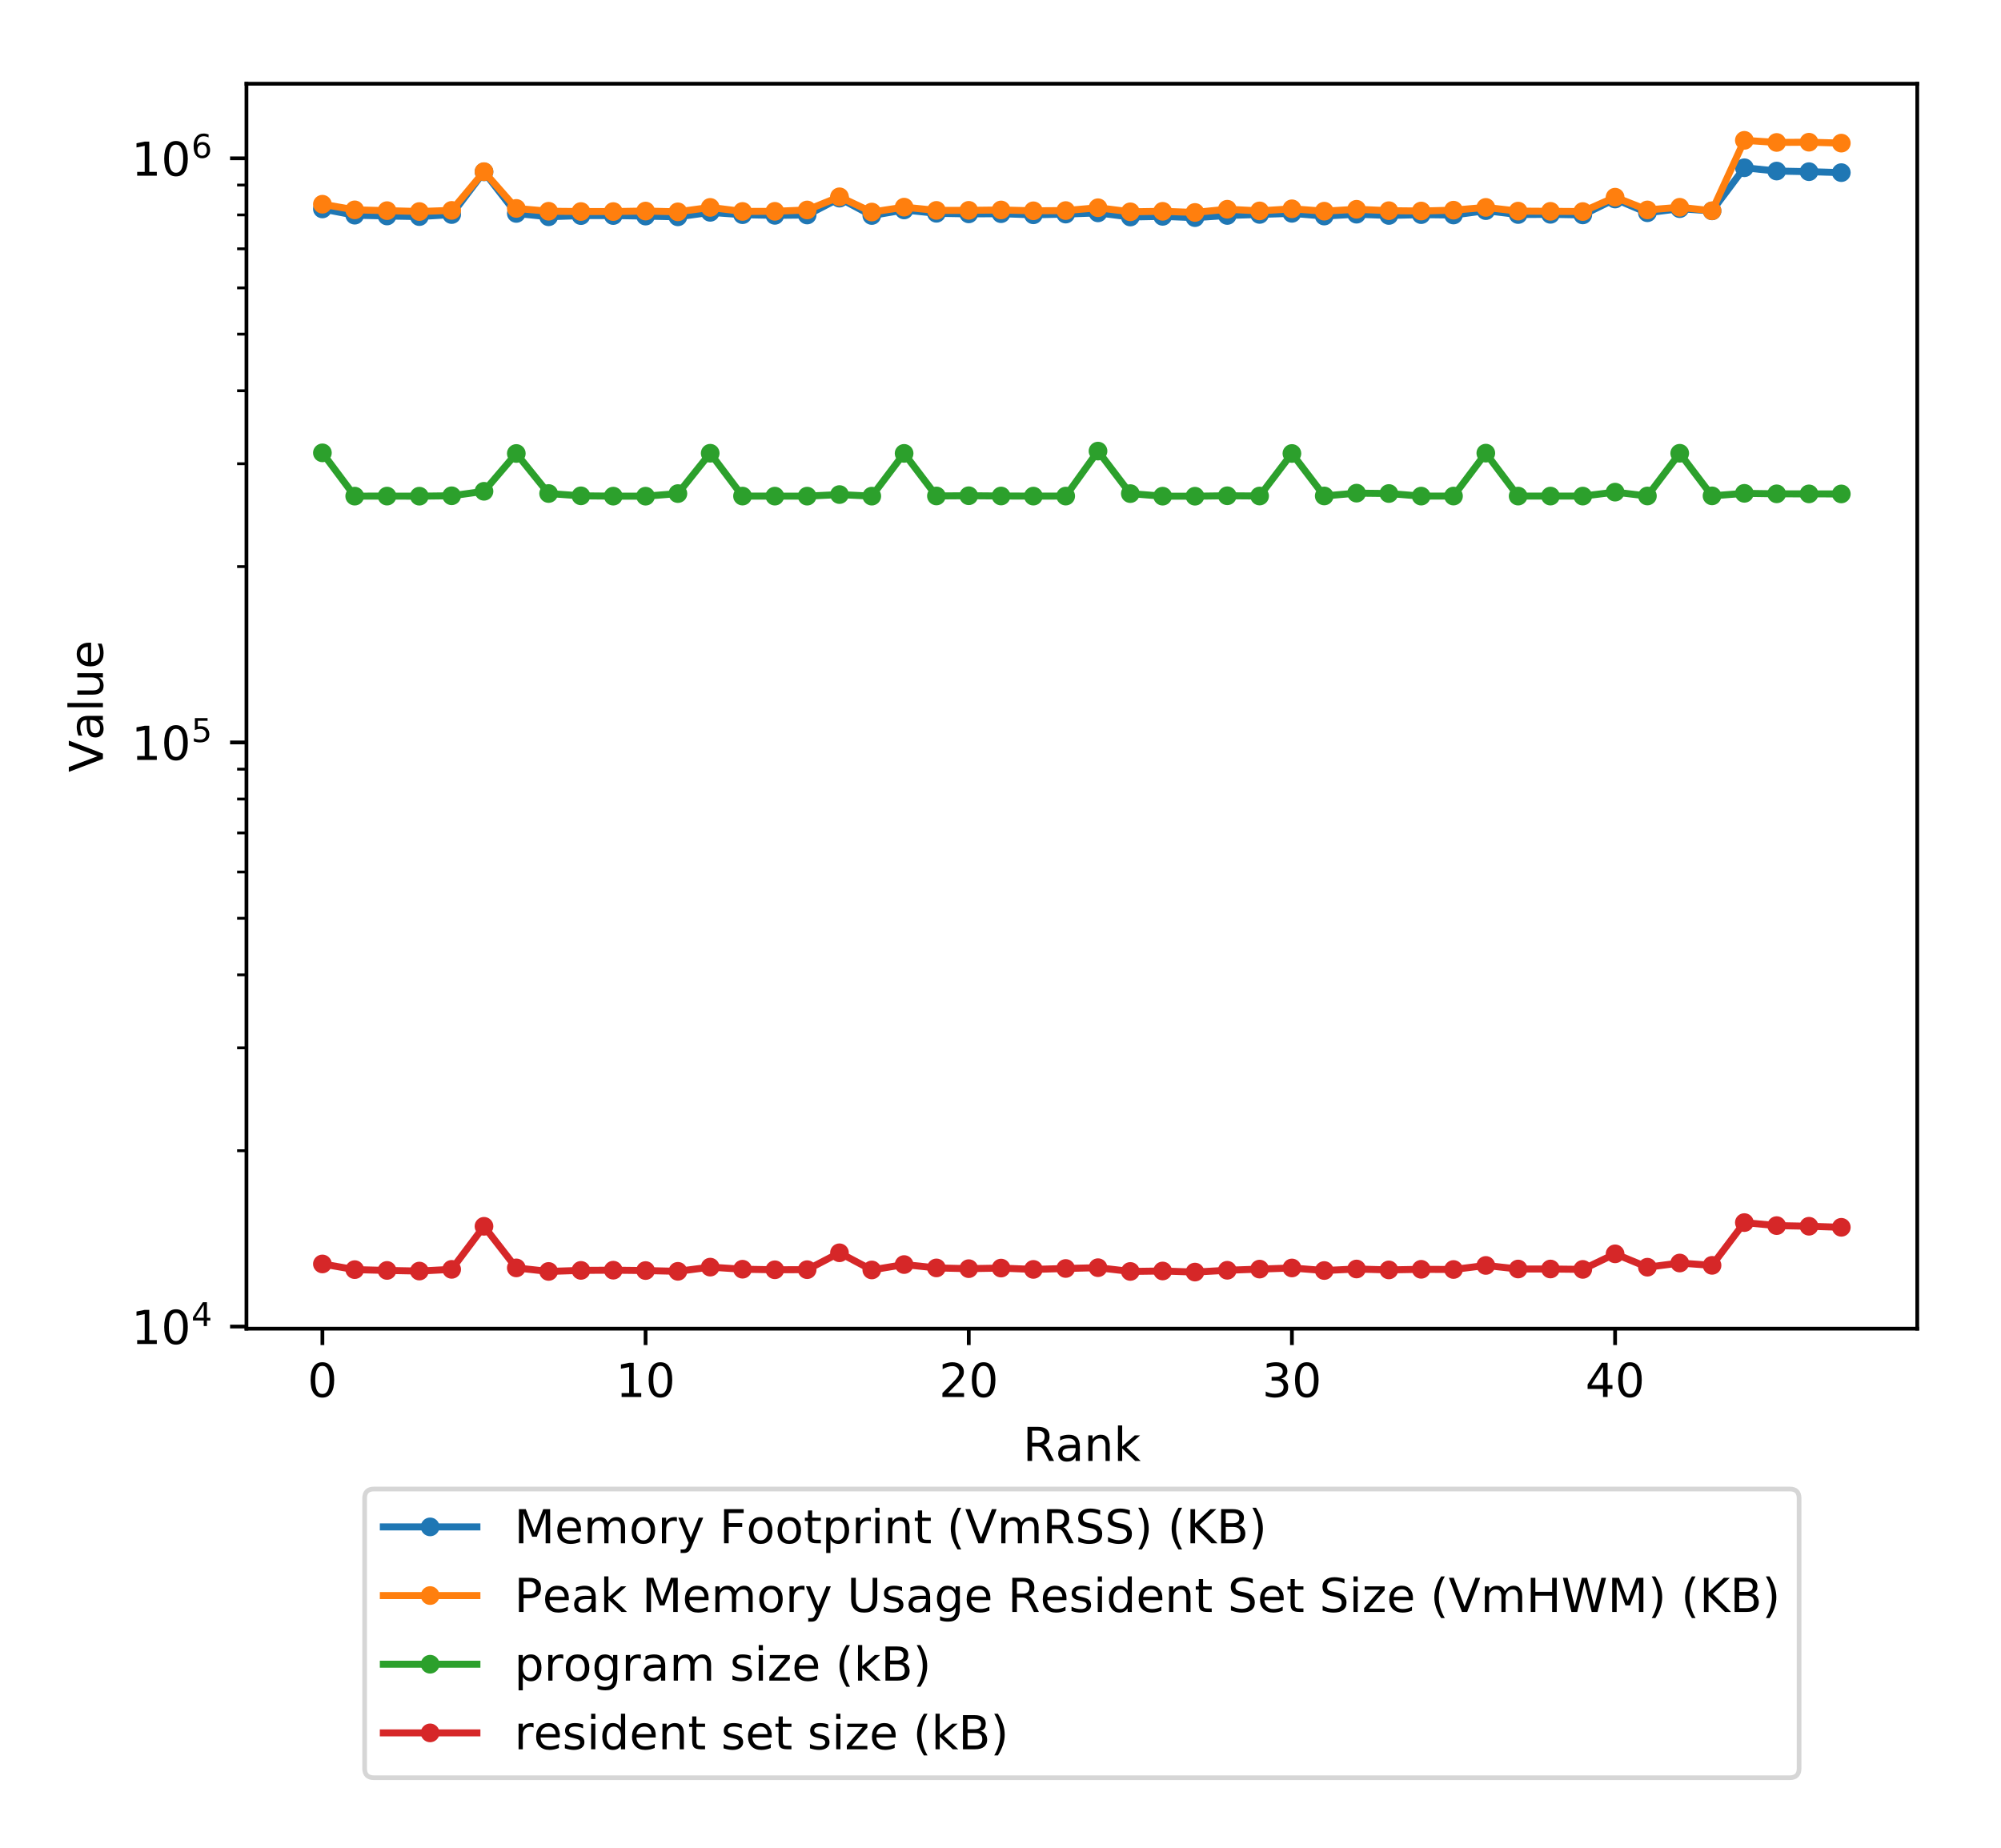 <?xml version="1.0" encoding="utf-8" standalone="no"?>
<!DOCTYPE svg PUBLIC "-//W3C//DTD SVG 1.1//EN"
  "http://www.w3.org/Graphics/SVG/1.1/DTD/svg11.dtd">
<!-- Created with matplotlib (http://matplotlib.org/) -->
<svg height="394.953pt" version="1.1" viewBox="0 0 427.698 394.953" width="427.698pt" xmlns="http://www.w3.org/2000/svg" xmlns:xlink="http://www.w3.org/1999/xlink">
 <defs>
  <style type="text/css">
*{stroke-linecap:butt;stroke-linejoin:round;}
  </style>
 </defs>
 <g id="figure_1">
  <g id="patch_1">
   <path d="M 0 394.953 
L 427.698 394.953 
L 427.698 0 
L 0 0 
z
" style="fill:#ffffff;"/>
  </g>
  <g id="axes_1">
   <g id="patch_2">
    <path d="M 52.678 284.012 
L 409.798 284.012 
L 409.798 17.9 
L 52.678 17.9 
z
" style="fill:#ffffff;"/>
   </g>
   <g id="matplotlib.axis_1">
    <g id="xtick_1">
     <g id="line2d_1">
      <defs>
       <path d="M 0 0 
L 0 3.5 
" id="mdf663dd147" style="stroke:#000000;stroke-width:0.8;"/>
      </defs>
      <g>
       <use style="stroke:#000000;stroke-width:0.8;" x="68.911" xlink:href="#mdf663dd147" y="284.012"/>
      </g>
     </g>
     <g id="text_1">
      <!-- 0 -->
      <defs>
       <path d="M 31.781 66.406 
Q 24.172 66.406 20.328 58.906 
Q 16.5 51.422 16.5 36.375 
Q 16.5 21.391 20.328 13.891 
Q 24.172 6.391 31.781 6.391 
Q 39.453 6.391 43.281 13.891 
Q 47.125 21.391 47.125 36.375 
Q 47.125 51.422 43.281 58.906 
Q 39.453 66.406 31.781 66.406 
z
M 31.781 74.219 
Q 44.047 74.219 50.516 64.516 
Q 56.984 54.828 56.984 36.375 
Q 56.984 17.969 50.516 8.266 
Q 44.047 -1.422 31.781 -1.422 
Q 19.531 -1.422 13.062 8.266 
Q 6.594 17.969 6.594 36.375 
Q 6.594 54.828 13.062 64.516 
Q 19.531 74.219 31.781 74.219 
z
" id="DejaVuSans-30"/>
      </defs>
      <g transform="translate(65.73 298.61)scale(0.1 -0.1)">
       <use xlink:href="#DejaVuSans-30"/>
      </g>
     </g>
    </g>
    <g id="xtick_2">
     <g id="line2d_2">
      <g>
       <use style="stroke:#000000;stroke-width:0.8;" x="137.986" xlink:href="#mdf663dd147" y="284.012"/>
      </g>
     </g>
     <g id="text_2">
      <!-- 10 -->
      <defs>
       <path d="M 12.406 8.297 
L 28.516 8.297 
L 28.516 63.922 
L 10.984 60.406 
L 10.984 69.391 
L 28.422 72.906 
L 38.281 72.906 
L 38.281 8.297 
L 54.391 8.297 
L 54.391 0 
L 12.406 0 
z
" id="DejaVuSans-31"/>
      </defs>
      <g transform="translate(131.624 298.61)scale(0.1 -0.1)">
       <use xlink:href="#DejaVuSans-31"/>
       <use x="63.623" xlink:href="#DejaVuSans-30"/>
      </g>
     </g>
    </g>
    <g id="xtick_3">
     <g id="line2d_3">
      <g>
       <use style="stroke:#000000;stroke-width:0.8;" x="207.062" xlink:href="#mdf663dd147" y="284.012"/>
      </g>
     </g>
     <g id="text_3">
      <!-- 20 -->
      <defs>
       <path d="M 19.188 8.297 
L 53.609 8.297 
L 53.609 0 
L 7.328 0 
L 7.328 8.297 
Q 12.938 14.109 22.625 23.891 
Q 32.328 33.688 34.812 36.531 
Q 39.547 41.844 41.422 45.531 
Q 43.312 49.219 43.312 52.781 
Q 43.312 58.594 39.234 62.25 
Q 35.156 65.922 28.609 65.922 
Q 23.969 65.922 18.812 64.312 
Q 13.672 62.703 7.812 59.422 
L 7.812 69.391 
Q 13.766 71.781 18.938 73 
Q 24.125 74.219 28.422 74.219 
Q 39.75 74.219 46.484 68.547 
Q 53.219 62.891 53.219 53.422 
Q 53.219 48.922 51.531 44.891 
Q 49.859 40.875 45.406 35.406 
Q 44.188 33.984 37.641 27.219 
Q 31.109 20.453 19.188 8.297 
z
" id="DejaVuSans-32"/>
      </defs>
      <g transform="translate(200.699 298.61)scale(0.1 -0.1)">
       <use xlink:href="#DejaVuSans-32"/>
       <use x="63.623" xlink:href="#DejaVuSans-30"/>
      </g>
     </g>
    </g>
    <g id="xtick_4">
     <g id="line2d_4">
      <g>
       <use style="stroke:#000000;stroke-width:0.8;" x="276.137" xlink:href="#mdf663dd147" y="284.012"/>
      </g>
     </g>
     <g id="text_4">
      <!-- 30 -->
      <defs>
       <path d="M 40.578 39.312 
Q 47.656 37.797 51.625 33 
Q 55.609 28.219 55.609 21.188 
Q 55.609 10.406 48.188 4.484 
Q 40.766 -1.422 27.094 -1.422 
Q 22.516 -1.422 17.656 -0.516 
Q 12.797 0.391 7.625 2.203 
L 7.625 11.719 
Q 11.719 9.328 16.594 8.109 
Q 21.484 6.891 26.812 6.891 
Q 36.078 6.891 40.938 10.547 
Q 45.797 14.203 45.797 21.188 
Q 45.797 27.641 41.281 31.266 
Q 36.766 34.906 28.719 34.906 
L 20.219 34.906 
L 20.219 43.016 
L 29.109 43.016 
Q 36.375 43.016 40.234 45.922 
Q 44.094 48.828 44.094 54.297 
Q 44.094 59.906 40.109 62.906 
Q 36.141 65.922 28.719 65.922 
Q 24.656 65.922 20.016 65.031 
Q 15.375 64.156 9.812 62.312 
L 9.812 71.094 
Q 15.438 72.656 20.344 73.438 
Q 25.25 74.219 29.594 74.219 
Q 40.828 74.219 47.359 69.109 
Q 53.906 64.016 53.906 55.328 
Q 53.906 49.266 50.438 45.094 
Q 46.969 40.922 40.578 39.312 
z
" id="DejaVuSans-33"/>
      </defs>
      <g transform="translate(269.775 298.61)scale(0.1 -0.1)">
       <use xlink:href="#DejaVuSans-33"/>
       <use x="63.623" xlink:href="#DejaVuSans-30"/>
      </g>
     </g>
    </g>
    <g id="xtick_5">
     <g id="line2d_5">
      <g>
       <use style="stroke:#000000;stroke-width:0.8;" x="345.213" xlink:href="#mdf663dd147" y="284.012"/>
      </g>
     </g>
     <g id="text_5">
      <!-- 40 -->
      <defs>
       <path d="M 37.797 64.312 
L 12.891 25.391 
L 37.797 25.391 
z
M 35.203 72.906 
L 47.609 72.906 
L 47.609 25.391 
L 58.016 25.391 
L 58.016 17.188 
L 47.609 17.188 
L 47.609 0 
L 37.797 0 
L 37.797 17.188 
L 4.891 17.188 
L 4.891 26.703 
z
" id="DejaVuSans-34"/>
      </defs>
      <g transform="translate(338.85 298.61)scale(0.1 -0.1)">
       <use xlink:href="#DejaVuSans-34"/>
       <use x="63.623" xlink:href="#DejaVuSans-30"/>
      </g>
     </g>
    </g>
    <g id="text_6">
     <!-- Rank -->
     <defs>
      <path d="M 44.391 34.188 
Q 47.562 33.109 50.562 29.594 
Q 53.562 26.078 56.594 19.922 
L 66.609 0 
L 56 0 
L 46.688 18.703 
Q 43.062 26.031 39.672 28.422 
Q 36.281 30.812 30.422 30.812 
L 19.672 30.812 
L 19.672 0 
L 9.812 0 
L 9.812 72.906 
L 32.078 72.906 
Q 44.578 72.906 50.734 67.672 
Q 56.891 62.453 56.891 51.906 
Q 56.891 45.016 53.688 40.469 
Q 50.484 35.938 44.391 34.188 
z
M 19.672 64.797 
L 19.672 38.922 
L 32.078 38.922 
Q 39.203 38.922 42.844 42.219 
Q 46.484 45.516 46.484 51.906 
Q 46.484 58.297 42.844 61.547 
Q 39.203 64.797 32.078 64.797 
z
" id="DejaVuSans-52"/>
      <path d="M 34.281 27.484 
Q 23.391 27.484 19.188 25 
Q 14.984 22.516 14.984 16.5 
Q 14.984 11.719 18.141 8.906 
Q 21.297 6.109 26.703 6.109 
Q 34.188 6.109 38.703 11.406 
Q 43.219 16.703 43.219 25.484 
L 43.219 27.484 
z
M 52.203 31.203 
L 52.203 0 
L 43.219 0 
L 43.219 8.297 
Q 40.141 3.328 35.547 0.953 
Q 30.953 -1.422 24.312 -1.422 
Q 15.922 -1.422 10.953 3.297 
Q 6 8.016 6 15.922 
Q 6 25.141 12.172 29.828 
Q 18.359 34.516 30.609 34.516 
L 43.219 34.516 
L 43.219 35.406 
Q 43.219 41.609 39.141 45 
Q 35.062 48.391 27.688 48.391 
Q 23 48.391 18.547 47.266 
Q 14.109 46.141 10.016 43.891 
L 10.016 52.203 
Q 14.938 54.109 19.578 55.047 
Q 24.219 56 28.609 56 
Q 40.484 56 46.344 49.844 
Q 52.203 43.703 52.203 31.203 
z
" id="DejaVuSans-61"/>
      <path d="M 54.891 33.016 
L 54.891 0 
L 45.906 0 
L 45.906 32.719 
Q 45.906 40.484 42.875 44.328 
Q 39.844 48.188 33.797 48.188 
Q 26.516 48.188 22.312 43.547 
Q 18.109 38.922 18.109 30.906 
L 18.109 0 
L 9.078 0 
L 9.078 54.688 
L 18.109 54.688 
L 18.109 46.188 
Q 21.344 51.125 25.703 53.562 
Q 30.078 56 35.797 56 
Q 45.219 56 50.047 50.172 
Q 54.891 44.344 54.891 33.016 
z
" id="DejaVuSans-6e"/>
      <path d="M 9.078 75.984 
L 18.109 75.984 
L 18.109 31.109 
L 44.922 54.688 
L 56.391 54.688 
L 27.391 29.109 
L 57.625 0 
L 45.906 0 
L 18.109 26.703 
L 18.109 0 
L 9.078 0 
z
" id="DejaVuSans-6b"/>
     </defs>
     <g transform="translate(218.637 312.289)scale(0.1 -0.1)">
      <use xlink:href="#DejaVuSans-52"/>
      <use x="69.451" xlink:href="#DejaVuSans-61"/>
      <use x="130.73" xlink:href="#DejaVuSans-6e"/>
      <use x="194.109" xlink:href="#DejaVuSans-6b"/>
     </g>
    </g>
   </g>
   <g id="matplotlib.axis_2">
    <g id="ytick_1">
     <g id="line2d_6">
      <defs>
       <path d="M 0 0 
L -3.5 0 
" id="mbce3b375c8" style="stroke:#000000;stroke-width:0.8;"/>
      </defs>
      <g>
       <use style="stroke:#000000;stroke-width:0.8;" x="52.678" xlink:href="#mbce3b375c8" y="283.557"/>
      </g>
     </g>
     <g id="text_7">
      <!-- $\mathdefault{10^{4}}$ -->
      <g transform="translate(28.078 287.356)scale(0.1 -0.1)">
       <use transform="translate(0 0.684)" xlink:href="#DejaVuSans-31"/>
       <use transform="translate(63.623 0.684)" xlink:href="#DejaVuSans-30"/>
       <use transform="translate(128.203 38.966)scale(0.7)" xlink:href="#DejaVuSans-34"/>
      </g>
     </g>
    </g>
    <g id="ytick_2">
     <g id="line2d_7">
      <g>
       <use style="stroke:#000000;stroke-width:0.8;" x="52.678" xlink:href="#mbce3b375c8" y="158.699"/>
      </g>
     </g>
     <g id="text_8">
      <!-- $\mathdefault{10^{5}}$ -->
      <defs>
       <path d="M 10.797 72.906 
L 49.516 72.906 
L 49.516 64.594 
L 19.828 64.594 
L 19.828 46.734 
Q 21.969 47.469 24.109 47.828 
Q 26.266 48.188 28.422 48.188 
Q 40.625 48.188 47.75 41.5 
Q 54.891 34.812 54.891 23.391 
Q 54.891 11.625 47.562 5.094 
Q 40.234 -1.422 26.906 -1.422 
Q 22.312 -1.422 17.547 -0.641 
Q 12.797 0.141 7.719 1.703 
L 7.719 11.625 
Q 12.109 9.234 16.797 8.062 
Q 21.484 6.891 26.703 6.891 
Q 35.156 6.891 40.078 11.328 
Q 45.016 15.766 45.016 23.391 
Q 45.016 31 40.078 35.438 
Q 35.156 39.891 26.703 39.891 
Q 22.75 39.891 18.812 39.016 
Q 14.891 38.141 10.797 36.281 
z
" id="DejaVuSans-35"/>
      </defs>
      <g transform="translate(28.078 162.498)scale(0.1 -0.1)">
       <use transform="translate(0 0.684)" xlink:href="#DejaVuSans-31"/>
       <use transform="translate(63.623 0.684)" xlink:href="#DejaVuSans-30"/>
       <use transform="translate(128.203 38.966)scale(0.7)" xlink:href="#DejaVuSans-35"/>
      </g>
     </g>
    </g>
    <g id="ytick_3">
     <g id="line2d_8">
      <g>
       <use style="stroke:#000000;stroke-width:0.8;" x="52.678" xlink:href="#mbce3b375c8" y="33.84"/>
      </g>
     </g>
     <g id="text_9">
      <!-- $\mathdefault{10^{6}}$ -->
      <defs>
       <path d="M 33.016 40.375 
Q 26.375 40.375 22.484 35.828 
Q 18.609 31.297 18.609 23.391 
Q 18.609 15.531 22.484 10.953 
Q 26.375 6.391 33.016 6.391 
Q 39.656 6.391 43.531 10.953 
Q 47.406 15.531 47.406 23.391 
Q 47.406 31.297 43.531 35.828 
Q 39.656 40.375 33.016 40.375 
z
M 52.594 71.297 
L 52.594 62.312 
Q 48.875 64.062 45.094 64.984 
Q 41.312 65.922 37.594 65.922 
Q 27.828 65.922 22.672 59.328 
Q 17.531 52.734 16.797 39.406 
Q 19.672 43.656 24.016 45.922 
Q 28.375 48.188 33.594 48.188 
Q 44.578 48.188 50.953 41.516 
Q 57.328 34.859 57.328 23.391 
Q 57.328 12.156 50.688 5.359 
Q 44.047 -1.422 33.016 -1.422 
Q 20.359 -1.422 13.672 8.266 
Q 6.984 17.969 6.984 36.375 
Q 6.984 53.656 15.188 63.938 
Q 23.391 74.219 37.203 74.219 
Q 40.922 74.219 44.703 73.484 
Q 48.484 72.75 52.594 71.297 
z
" id="DejaVuSans-36"/>
      </defs>
      <g transform="translate(28.078 37.64)scale(0.1 -0.1)">
       <use transform="translate(0 0.766)" xlink:href="#DejaVuSans-31"/>
       <use transform="translate(63.623 0.766)" xlink:href="#DejaVuSans-30"/>
       <use transform="translate(128.203 39.047)scale(0.7)" xlink:href="#DejaVuSans-36"/>
      </g>
     </g>
    </g>
    <g id="ytick_4">
     <g id="line2d_9">
      <defs>
       <path d="M 0 0 
L -2 0 
" id="m96626b6be7" style="stroke:#000000;stroke-width:0.6;"/>
      </defs>
      <g>
       <use style="stroke:#000000;stroke-width:0.6;" x="52.678" xlink:href="#m96626b6be7" y="245.971"/>
      </g>
     </g>
    </g>
    <g id="ytick_5">
     <g id="line2d_10">
      <g>
       <use style="stroke:#000000;stroke-width:0.6;" x="52.678" xlink:href="#m96626b6be7" y="223.985"/>
      </g>
     </g>
    </g>
    <g id="ytick_6">
     <g id="line2d_11">
      <g>
       <use style="stroke:#000000;stroke-width:0.6;" x="52.678" xlink:href="#m96626b6be7" y="208.385"/>
      </g>
     </g>
    </g>
    <g id="ytick_7">
     <g id="line2d_12">
      <g>
       <use style="stroke:#000000;stroke-width:0.6;" x="52.678" xlink:href="#m96626b6be7" y="196.285"/>
      </g>
     </g>
    </g>
    <g id="ytick_8">
     <g id="line2d_13">
      <g>
       <use style="stroke:#000000;stroke-width:0.6;" x="52.678" xlink:href="#m96626b6be7" y="186.398"/>
      </g>
     </g>
    </g>
    <g id="ytick_9">
     <g id="line2d_14">
      <g>
       <use style="stroke:#000000;stroke-width:0.6;" x="52.678" xlink:href="#m96626b6be7" y="178.04"/>
      </g>
     </g>
    </g>
    <g id="ytick_10">
     <g id="line2d_15">
      <g>
       <use style="stroke:#000000;stroke-width:0.6;" x="52.678" xlink:href="#m96626b6be7" y="170.799"/>
      </g>
     </g>
    </g>
    <g id="ytick_11">
     <g id="line2d_16">
      <g>
       <use style="stroke:#000000;stroke-width:0.6;" x="52.678" xlink:href="#m96626b6be7" y="164.412"/>
      </g>
     </g>
    </g>
    <g id="ytick_12">
     <g id="line2d_17">
      <g>
       <use style="stroke:#000000;stroke-width:0.6;" x="52.678" xlink:href="#m96626b6be7" y="121.113"/>
      </g>
     </g>
    </g>
    <g id="ytick_13">
     <g id="line2d_18">
      <g>
       <use style="stroke:#000000;stroke-width:0.6;" x="52.678" xlink:href="#m96626b6be7" y="99.126"/>
      </g>
     </g>
    </g>
    <g id="ytick_14">
     <g id="line2d_19">
      <g>
       <use style="stroke:#000000;stroke-width:0.6;" x="52.678" xlink:href="#m96626b6be7" y="83.527"/>
      </g>
     </g>
    </g>
    <g id="ytick_15">
     <g id="line2d_20">
      <g>
       <use style="stroke:#000000;stroke-width:0.6;" x="52.678" xlink:href="#m96626b6be7" y="71.427"/>
      </g>
     </g>
    </g>
    <g id="ytick_16">
     <g id="line2d_21">
      <g>
       <use style="stroke:#000000;stroke-width:0.6;" x="52.678" xlink:href="#m96626b6be7" y="61.54"/>
      </g>
     </g>
    </g>
    <g id="ytick_17">
     <g id="line2d_22">
      <g>
       <use style="stroke:#000000;stroke-width:0.6;" x="52.678" xlink:href="#m96626b6be7" y="53.181"/>
      </g>
     </g>
    </g>
    <g id="ytick_18">
     <g id="line2d_23">
      <g>
       <use style="stroke:#000000;stroke-width:0.6;" x="52.678" xlink:href="#m96626b6be7" y="45.941"/>
      </g>
     </g>
    </g>
    <g id="ytick_19">
     <g id="line2d_24">
      <g>
       <use style="stroke:#000000;stroke-width:0.6;" x="52.678" xlink:href="#m96626b6be7" y="39.554"/>
      </g>
     </g>
    </g>
    <g id="text_10">
     <!-- Value -->
     <defs>
      <path d="M 28.609 0 
L 0.781 72.906 
L 11.078 72.906 
L 34.188 11.531 
L 57.328 72.906 
L 67.578 72.906 
L 39.797 0 
z
" id="DejaVuSans-56"/>
      <path d="M 9.422 75.984 
L 18.406 75.984 
L 18.406 0 
L 9.422 0 
z
" id="DejaVuSans-6c"/>
      <path d="M 8.5 21.578 
L 8.5 54.688 
L 17.484 54.688 
L 17.484 21.922 
Q 17.484 14.156 20.5 10.266 
Q 23.531 6.391 29.594 6.391 
Q 36.859 6.391 41.078 11.031 
Q 45.312 15.672 45.312 23.688 
L 45.312 54.688 
L 54.297 54.688 
L 54.297 0 
L 45.312 0 
L 45.312 8.406 
Q 42.047 3.422 37.719 1 
Q 33.406 -1.422 27.688 -1.422 
Q 18.266 -1.422 13.375 4.438 
Q 8.5 10.297 8.5 21.578 
z
M 31.109 56 
z
" id="DejaVuSans-75"/>
      <path d="M 56.203 29.594 
L 56.203 25.203 
L 14.891 25.203 
Q 15.484 15.922 20.484 11.062 
Q 25.484 6.203 34.422 6.203 
Q 39.594 6.203 44.453 7.469 
Q 49.312 8.734 54.109 11.281 
L 54.109 2.781 
Q 49.266 0.734 44.188 -0.344 
Q 39.109 -1.422 33.891 -1.422 
Q 20.797 -1.422 13.156 6.188 
Q 5.516 13.812 5.516 26.812 
Q 5.516 40.234 12.766 48.109 
Q 20.016 56 32.328 56 
Q 43.359 56 49.781 48.891 
Q 56.203 41.797 56.203 29.594 
z
M 47.219 32.234 
Q 47.125 39.594 43.094 43.984 
Q 39.062 48.391 32.422 48.391 
Q 24.906 48.391 20.391 44.141 
Q 15.875 39.891 15.188 32.172 
z
" id="DejaVuSans-65"/>
     </defs>
     <g transform="translate(21.998 165.069)rotate(-90)scale(0.1 -0.1)">
      <use xlink:href="#DejaVuSans-56"/>
      <use x="68.299" xlink:href="#DejaVuSans-61"/>
      <use x="129.578" xlink:href="#DejaVuSans-6c"/>
      <use x="157.361" xlink:href="#DejaVuSans-75"/>
      <use x="220.74" xlink:href="#DejaVuSans-65"/>
     </g>
    </g>
   </g>
   <g id="line2d_25">
    <path clip-path="url(#pfd2657d8a5)" d="M 68.911 44.664 
L 75.818 45.997 
L 82.726 46.168 
L 89.633 46.3 
L 96.541 45.862 
L 103.449 36.74 
L 110.356 45.622 
L 117.264 46.338 
L 124.171 46.088 
L 131.079 46.074 
L 137.986 46.194 
L 144.894 46.351 
L 151.801 45.389 
L 158.709 45.894 
L 165.616 46.032 
L 172.524 45.961 
L 179.432 42.361 
L 186.339 46.065 
L 193.247 44.877 
L 200.154 45.592 
L 207.062 45.718 
L 213.969 45.679 
L 220.877 45.917 
L 227.784 45.763 
L 234.692 45.503 
L 241.599 46.388 
L 248.507 46.249 
L 255.415 46.523 
L 262.322 46.059 
L 269.23 45.839 
L 276.137 45.602 
L 283.045 46.185 
L 289.952 45.787 
L 296.86 46.058 
L 303.767 45.88 
L 310.675 45.962 
L 317.582 45.027 
L 324.49 45.86 
L 331.398 45.816 
L 338.305 45.939 
L 345.213 42.543 
L 352.12 45.475 
L 359.028 44.606 
L 365.935 45.077 
L 372.843 35.858 
L 379.75 36.563 
L 386.658 36.697 
L 393.565 36.901 
" style="fill:none;stroke:#1f77b4;stroke-linecap:square;stroke-width:1.5;"/>
    <defs>
     <path d="M 0 1.5 
C 0.398 1.5 0.779 1.342 1.061 1.061 
C 1.342 0.779 1.5 0.398 1.5 0 
C 1.5 -0.398 1.342 -0.779 1.061 -1.061 
C 0.779 -1.342 0.398 -1.5 0 -1.5 
C -0.398 -1.5 -0.779 -1.342 -1.061 -1.061 
C -1.342 -0.779 -1.5 -0.398 -1.5 0 
C -1.5 0.398 -1.342 0.779 -1.061 1.061 
C -0.779 1.342 -0.398 1.5 0 1.5 
z
" id="m989f9d987e" style="stroke:#1f77b4;"/>
    </defs>
    <g clip-path="url(#pfd2657d8a5)">
     <use style="fill:#1f77b4;stroke:#1f77b4;" x="68.911" xlink:href="#m989f9d987e" y="44.664"/>
     <use style="fill:#1f77b4;stroke:#1f77b4;" x="75.818" xlink:href="#m989f9d987e" y="45.997"/>
     <use style="fill:#1f77b4;stroke:#1f77b4;" x="82.726" xlink:href="#m989f9d987e" y="46.168"/>
     <use style="fill:#1f77b4;stroke:#1f77b4;" x="89.633" xlink:href="#m989f9d987e" y="46.3"/>
     <use style="fill:#1f77b4;stroke:#1f77b4;" x="96.541" xlink:href="#m989f9d987e" y="45.862"/>
     <use style="fill:#1f77b4;stroke:#1f77b4;" x="103.449" xlink:href="#m989f9d987e" y="36.74"/>
     <use style="fill:#1f77b4;stroke:#1f77b4;" x="110.356" xlink:href="#m989f9d987e" y="45.622"/>
     <use style="fill:#1f77b4;stroke:#1f77b4;" x="117.264" xlink:href="#m989f9d987e" y="46.338"/>
     <use style="fill:#1f77b4;stroke:#1f77b4;" x="124.171" xlink:href="#m989f9d987e" y="46.088"/>
     <use style="fill:#1f77b4;stroke:#1f77b4;" x="131.079" xlink:href="#m989f9d987e" y="46.074"/>
     <use style="fill:#1f77b4;stroke:#1f77b4;" x="137.986" xlink:href="#m989f9d987e" y="46.194"/>
     <use style="fill:#1f77b4;stroke:#1f77b4;" x="144.894" xlink:href="#m989f9d987e" y="46.351"/>
     <use style="fill:#1f77b4;stroke:#1f77b4;" x="151.801" xlink:href="#m989f9d987e" y="45.389"/>
     <use style="fill:#1f77b4;stroke:#1f77b4;" x="158.709" xlink:href="#m989f9d987e" y="45.894"/>
     <use style="fill:#1f77b4;stroke:#1f77b4;" x="165.616" xlink:href="#m989f9d987e" y="46.032"/>
     <use style="fill:#1f77b4;stroke:#1f77b4;" x="172.524" xlink:href="#m989f9d987e" y="45.961"/>
     <use style="fill:#1f77b4;stroke:#1f77b4;" x="179.432" xlink:href="#m989f9d987e" y="42.361"/>
     <use style="fill:#1f77b4;stroke:#1f77b4;" x="186.339" xlink:href="#m989f9d987e" y="46.065"/>
     <use style="fill:#1f77b4;stroke:#1f77b4;" x="193.247" xlink:href="#m989f9d987e" y="44.877"/>
     <use style="fill:#1f77b4;stroke:#1f77b4;" x="200.154" xlink:href="#m989f9d987e" y="45.592"/>
     <use style="fill:#1f77b4;stroke:#1f77b4;" x="207.062" xlink:href="#m989f9d987e" y="45.718"/>
     <use style="fill:#1f77b4;stroke:#1f77b4;" x="213.969" xlink:href="#m989f9d987e" y="45.679"/>
     <use style="fill:#1f77b4;stroke:#1f77b4;" x="220.877" xlink:href="#m989f9d987e" y="45.917"/>
     <use style="fill:#1f77b4;stroke:#1f77b4;" x="227.784" xlink:href="#m989f9d987e" y="45.763"/>
     <use style="fill:#1f77b4;stroke:#1f77b4;" x="234.692" xlink:href="#m989f9d987e" y="45.503"/>
     <use style="fill:#1f77b4;stroke:#1f77b4;" x="241.599" xlink:href="#m989f9d987e" y="46.388"/>
     <use style="fill:#1f77b4;stroke:#1f77b4;" x="248.507" xlink:href="#m989f9d987e" y="46.249"/>
     <use style="fill:#1f77b4;stroke:#1f77b4;" x="255.415" xlink:href="#m989f9d987e" y="46.523"/>
     <use style="fill:#1f77b4;stroke:#1f77b4;" x="262.322" xlink:href="#m989f9d987e" y="46.059"/>
     <use style="fill:#1f77b4;stroke:#1f77b4;" x="269.23" xlink:href="#m989f9d987e" y="45.839"/>
     <use style="fill:#1f77b4;stroke:#1f77b4;" x="276.137" xlink:href="#m989f9d987e" y="45.602"/>
     <use style="fill:#1f77b4;stroke:#1f77b4;" x="283.045" xlink:href="#m989f9d987e" y="46.185"/>
     <use style="fill:#1f77b4;stroke:#1f77b4;" x="289.952" xlink:href="#m989f9d987e" y="45.787"/>
     <use style="fill:#1f77b4;stroke:#1f77b4;" x="296.86" xlink:href="#m989f9d987e" y="46.058"/>
     <use style="fill:#1f77b4;stroke:#1f77b4;" x="303.767" xlink:href="#m989f9d987e" y="45.88"/>
     <use style="fill:#1f77b4;stroke:#1f77b4;" x="310.675" xlink:href="#m989f9d987e" y="45.962"/>
     <use style="fill:#1f77b4;stroke:#1f77b4;" x="317.582" xlink:href="#m989f9d987e" y="45.027"/>
     <use style="fill:#1f77b4;stroke:#1f77b4;" x="324.49" xlink:href="#m989f9d987e" y="45.86"/>
     <use style="fill:#1f77b4;stroke:#1f77b4;" x="331.398" xlink:href="#m989f9d987e" y="45.816"/>
     <use style="fill:#1f77b4;stroke:#1f77b4;" x="338.305" xlink:href="#m989f9d987e" y="45.939"/>
     <use style="fill:#1f77b4;stroke:#1f77b4;" x="345.213" xlink:href="#m989f9d987e" y="42.543"/>
     <use style="fill:#1f77b4;stroke:#1f77b4;" x="352.12" xlink:href="#m989f9d987e" y="45.475"/>
     <use style="fill:#1f77b4;stroke:#1f77b4;" x="359.028" xlink:href="#m989f9d987e" y="44.606"/>
     <use style="fill:#1f77b4;stroke:#1f77b4;" x="365.935" xlink:href="#m989f9d987e" y="45.077"/>
     <use style="fill:#1f77b4;stroke:#1f77b4;" x="372.843" xlink:href="#m989f9d987e" y="35.858"/>
     <use style="fill:#1f77b4;stroke:#1f77b4;" x="379.75" xlink:href="#m989f9d987e" y="36.563"/>
     <use style="fill:#1f77b4;stroke:#1f77b4;" x="386.658" xlink:href="#m989f9d987e" y="36.697"/>
     <use style="fill:#1f77b4;stroke:#1f77b4;" x="393.565" xlink:href="#m989f9d987e" y="36.901"/>
    </g>
   </g>
   <g id="line2d_26">
    <path clip-path="url(#pfd2657d8a5)" d="M 68.911 43.654 
L 75.818 44.857 
L 82.726 45.027 
L 89.633 45.217 
L 96.541 44.972 
L 103.449 36.689 
L 110.356 44.549 
L 117.264 45.154 
L 124.171 45.217 
L 131.079 45.225 
L 137.986 45.113 
L 144.894 45.282 
L 151.801 44.331 
L 158.709 45.199 
L 165.616 45.172 
L 172.524 44.882 
L 179.432 42.068 
L 186.339 45.327 
L 193.247 44.28 
L 200.154 44.975 
L 207.062 44.965 
L 213.969 44.882 
L 220.877 45.061 
L 227.784 45.01 
L 234.692 44.404 
L 241.599 45.277 
L 248.507 45.17 
L 255.415 45.412 
L 262.322 44.722 
L 269.23 45.083 
L 276.137 44.632 
L 283.045 45.14 
L 289.952 44.732 
L 296.86 45.036 
L 303.767 45.107 
L 310.675 44.925 
L 317.582 44.332 
L 324.49 45.127 
L 331.398 45.172 
L 338.305 45.221 
L 345.213 42.149 
L 352.12 44.874 
L 359.028 44.304 
L 365.935 45.057 
L 372.843 29.996 
L 379.75 30.449 
L 386.658 30.398 
L 393.565 30.592 
" style="fill:none;stroke:#ff7f0e;stroke-linecap:square;stroke-width:1.5;"/>
    <defs>
     <path d="M 0 1.5 
C 0.398 1.5 0.779 1.342 1.061 1.061 
C 1.342 0.779 1.5 0.398 1.5 0 
C 1.5 -0.398 1.342 -0.779 1.061 -1.061 
C 0.779 -1.342 0.398 -1.5 0 -1.5 
C -0.398 -1.5 -0.779 -1.342 -1.061 -1.061 
C -1.342 -0.779 -1.5 -0.398 -1.5 0 
C -1.5 0.398 -1.342 0.779 -1.061 1.061 
C -0.779 1.342 -0.398 1.5 0 1.5 
z
" id="m7d80f126df" style="stroke:#ff7f0e;"/>
    </defs>
    <g clip-path="url(#pfd2657d8a5)">
     <use style="fill:#ff7f0e;stroke:#ff7f0e;" x="68.911" xlink:href="#m7d80f126df" y="43.654"/>
     <use style="fill:#ff7f0e;stroke:#ff7f0e;" x="75.818" xlink:href="#m7d80f126df" y="44.857"/>
     <use style="fill:#ff7f0e;stroke:#ff7f0e;" x="82.726" xlink:href="#m7d80f126df" y="45.027"/>
     <use style="fill:#ff7f0e;stroke:#ff7f0e;" x="89.633" xlink:href="#m7d80f126df" y="45.217"/>
     <use style="fill:#ff7f0e;stroke:#ff7f0e;" x="96.541" xlink:href="#m7d80f126df" y="44.972"/>
     <use style="fill:#ff7f0e;stroke:#ff7f0e;" x="103.449" xlink:href="#m7d80f126df" y="36.689"/>
     <use style="fill:#ff7f0e;stroke:#ff7f0e;" x="110.356" xlink:href="#m7d80f126df" y="44.549"/>
     <use style="fill:#ff7f0e;stroke:#ff7f0e;" x="117.264" xlink:href="#m7d80f126df" y="45.154"/>
     <use style="fill:#ff7f0e;stroke:#ff7f0e;" x="124.171" xlink:href="#m7d80f126df" y="45.217"/>
     <use style="fill:#ff7f0e;stroke:#ff7f0e;" x="131.079" xlink:href="#m7d80f126df" y="45.225"/>
     <use style="fill:#ff7f0e;stroke:#ff7f0e;" x="137.986" xlink:href="#m7d80f126df" y="45.113"/>
     <use style="fill:#ff7f0e;stroke:#ff7f0e;" x="144.894" xlink:href="#m7d80f126df" y="45.282"/>
     <use style="fill:#ff7f0e;stroke:#ff7f0e;" x="151.801" xlink:href="#m7d80f126df" y="44.331"/>
     <use style="fill:#ff7f0e;stroke:#ff7f0e;" x="158.709" xlink:href="#m7d80f126df" y="45.199"/>
     <use style="fill:#ff7f0e;stroke:#ff7f0e;" x="165.616" xlink:href="#m7d80f126df" y="45.172"/>
     <use style="fill:#ff7f0e;stroke:#ff7f0e;" x="172.524" xlink:href="#m7d80f126df" y="44.882"/>
     <use style="fill:#ff7f0e;stroke:#ff7f0e;" x="179.432" xlink:href="#m7d80f126df" y="42.068"/>
     <use style="fill:#ff7f0e;stroke:#ff7f0e;" x="186.339" xlink:href="#m7d80f126df" y="45.327"/>
     <use style="fill:#ff7f0e;stroke:#ff7f0e;" x="193.247" xlink:href="#m7d80f126df" y="44.28"/>
     <use style="fill:#ff7f0e;stroke:#ff7f0e;" x="200.154" xlink:href="#m7d80f126df" y="44.975"/>
     <use style="fill:#ff7f0e;stroke:#ff7f0e;" x="207.062" xlink:href="#m7d80f126df" y="44.965"/>
     <use style="fill:#ff7f0e;stroke:#ff7f0e;" x="213.969" xlink:href="#m7d80f126df" y="44.882"/>
     <use style="fill:#ff7f0e;stroke:#ff7f0e;" x="220.877" xlink:href="#m7d80f126df" y="45.061"/>
     <use style="fill:#ff7f0e;stroke:#ff7f0e;" x="227.784" xlink:href="#m7d80f126df" y="45.01"/>
     <use style="fill:#ff7f0e;stroke:#ff7f0e;" x="234.692" xlink:href="#m7d80f126df" y="44.404"/>
     <use style="fill:#ff7f0e;stroke:#ff7f0e;" x="241.599" xlink:href="#m7d80f126df" y="45.277"/>
     <use style="fill:#ff7f0e;stroke:#ff7f0e;" x="248.507" xlink:href="#m7d80f126df" y="45.17"/>
     <use style="fill:#ff7f0e;stroke:#ff7f0e;" x="255.415" xlink:href="#m7d80f126df" y="45.412"/>
     <use style="fill:#ff7f0e;stroke:#ff7f0e;" x="262.322" xlink:href="#m7d80f126df" y="44.722"/>
     <use style="fill:#ff7f0e;stroke:#ff7f0e;" x="269.23" xlink:href="#m7d80f126df" y="45.083"/>
     <use style="fill:#ff7f0e;stroke:#ff7f0e;" x="276.137" xlink:href="#m7d80f126df" y="44.632"/>
     <use style="fill:#ff7f0e;stroke:#ff7f0e;" x="283.045" xlink:href="#m7d80f126df" y="45.14"/>
     <use style="fill:#ff7f0e;stroke:#ff7f0e;" x="289.952" xlink:href="#m7d80f126df" y="44.732"/>
     <use style="fill:#ff7f0e;stroke:#ff7f0e;" x="296.86" xlink:href="#m7d80f126df" y="45.036"/>
     <use style="fill:#ff7f0e;stroke:#ff7f0e;" x="303.767" xlink:href="#m7d80f126df" y="45.107"/>
     <use style="fill:#ff7f0e;stroke:#ff7f0e;" x="310.675" xlink:href="#m7d80f126df" y="44.925"/>
     <use style="fill:#ff7f0e;stroke:#ff7f0e;" x="317.582" xlink:href="#m7d80f126df" y="44.332"/>
     <use style="fill:#ff7f0e;stroke:#ff7f0e;" x="324.49" xlink:href="#m7d80f126df" y="45.127"/>
     <use style="fill:#ff7f0e;stroke:#ff7f0e;" x="331.398" xlink:href="#m7d80f126df" y="45.172"/>
     <use style="fill:#ff7f0e;stroke:#ff7f0e;" x="338.305" xlink:href="#m7d80f126df" y="45.221"/>
     <use style="fill:#ff7f0e;stroke:#ff7f0e;" x="345.213" xlink:href="#m7d80f126df" y="42.149"/>
     <use style="fill:#ff7f0e;stroke:#ff7f0e;" x="352.12" xlink:href="#m7d80f126df" y="44.874"/>
     <use style="fill:#ff7f0e;stroke:#ff7f0e;" x="359.028" xlink:href="#m7d80f126df" y="44.304"/>
     <use style="fill:#ff7f0e;stroke:#ff7f0e;" x="365.935" xlink:href="#m7d80f126df" y="45.057"/>
     <use style="fill:#ff7f0e;stroke:#ff7f0e;" x="372.843" xlink:href="#m7d80f126df" y="29.996"/>
     <use style="fill:#ff7f0e;stroke:#ff7f0e;" x="379.75" xlink:href="#m7d80f126df" y="30.449"/>
     <use style="fill:#ff7f0e;stroke:#ff7f0e;" x="386.658" xlink:href="#m7d80f126df" y="30.398"/>
     <use style="fill:#ff7f0e;stroke:#ff7f0e;" x="393.565" xlink:href="#m7d80f126df" y="30.592"/>
    </g>
   </g>
   <g id="line2d_27">
    <path clip-path="url(#pfd2657d8a5)" d="M 68.911 96.8 
L 75.818 106.052 
L 82.726 106.045 
L 89.633 106.062 
L 96.541 105.976 
L 103.449 105.017 
L 110.356 96.934 
L 117.264 105.493 
L 124.171 105.988 
L 131.079 106.054 
L 137.986 106.062 
L 144.894 105.507 
L 151.801 96.881 
L 158.709 106.042 
L 165.616 106.051 
L 172.524 106.054 
L 179.432 105.717 
L 186.339 106.054 
L 193.247 96.913 
L 200.154 106.016 
L 207.062 105.968 
L 213.969 106.025 
L 220.877 106.047 
L 227.784 106.042 
L 234.692 96.423 
L 241.599 105.512 
L 248.507 106.06 
L 255.415 106.069 
L 262.322 105.974 
L 269.23 106.029 
L 276.137 96.935 
L 283.045 106.014 
L 289.952 105.413 
L 296.86 105.493 
L 303.767 106.047 
L 310.675 106.035 
L 317.582 96.861 
L 324.49 106.043 
L 331.398 106.042 
L 338.305 106.043 
L 345.213 105.198 
L 352.12 106.021 
L 359.028 96.887 
L 365.935 105.994 
L 372.843 105.454 
L 379.75 105.559 
L 386.658 105.57 
L 393.565 105.581 
" style="fill:none;stroke:#2ca02c;stroke-linecap:square;stroke-width:1.5;"/>
    <defs>
     <path d="M 0 1.5 
C 0.398 1.5 0.779 1.342 1.061 1.061 
C 1.342 0.779 1.5 0.398 1.5 0 
C 1.5 -0.398 1.342 -0.779 1.061 -1.061 
C 0.779 -1.342 0.398 -1.5 0 -1.5 
C -0.398 -1.5 -0.779 -1.342 -1.061 -1.061 
C -1.342 -0.779 -1.5 -0.398 -1.5 0 
C -1.5 0.398 -1.342 0.779 -1.061 1.061 
C -0.779 1.342 -0.398 1.5 0 1.5 
z
" id="m180fd609c3" style="stroke:#2ca02c;"/>
    </defs>
    <g clip-path="url(#pfd2657d8a5)">
     <use style="fill:#2ca02c;stroke:#2ca02c;" x="68.911" xlink:href="#m180fd609c3" y="96.8"/>
     <use style="fill:#2ca02c;stroke:#2ca02c;" x="75.818" xlink:href="#m180fd609c3" y="106.052"/>
     <use style="fill:#2ca02c;stroke:#2ca02c;" x="82.726" xlink:href="#m180fd609c3" y="106.045"/>
     <use style="fill:#2ca02c;stroke:#2ca02c;" x="89.633" xlink:href="#m180fd609c3" y="106.062"/>
     <use style="fill:#2ca02c;stroke:#2ca02c;" x="96.541" xlink:href="#m180fd609c3" y="105.976"/>
     <use style="fill:#2ca02c;stroke:#2ca02c;" x="103.449" xlink:href="#m180fd609c3" y="105.017"/>
     <use style="fill:#2ca02c;stroke:#2ca02c;" x="110.356" xlink:href="#m180fd609c3" y="96.934"/>
     <use style="fill:#2ca02c;stroke:#2ca02c;" x="117.264" xlink:href="#m180fd609c3" y="105.493"/>
     <use style="fill:#2ca02c;stroke:#2ca02c;" x="124.171" xlink:href="#m180fd609c3" y="105.988"/>
     <use style="fill:#2ca02c;stroke:#2ca02c;" x="131.079" xlink:href="#m180fd609c3" y="106.054"/>
     <use style="fill:#2ca02c;stroke:#2ca02c;" x="137.986" xlink:href="#m180fd609c3" y="106.062"/>
     <use style="fill:#2ca02c;stroke:#2ca02c;" x="144.894" xlink:href="#m180fd609c3" y="105.507"/>
     <use style="fill:#2ca02c;stroke:#2ca02c;" x="151.801" xlink:href="#m180fd609c3" y="96.881"/>
     <use style="fill:#2ca02c;stroke:#2ca02c;" x="158.709" xlink:href="#m180fd609c3" y="106.042"/>
     <use style="fill:#2ca02c;stroke:#2ca02c;" x="165.616" xlink:href="#m180fd609c3" y="106.051"/>
     <use style="fill:#2ca02c;stroke:#2ca02c;" x="172.524" xlink:href="#m180fd609c3" y="106.054"/>
     <use style="fill:#2ca02c;stroke:#2ca02c;" x="179.432" xlink:href="#m180fd609c3" y="105.717"/>
     <use style="fill:#2ca02c;stroke:#2ca02c;" x="186.339" xlink:href="#m180fd609c3" y="106.054"/>
     <use style="fill:#2ca02c;stroke:#2ca02c;" x="193.247" xlink:href="#m180fd609c3" y="96.913"/>
     <use style="fill:#2ca02c;stroke:#2ca02c;" x="200.154" xlink:href="#m180fd609c3" y="106.016"/>
     <use style="fill:#2ca02c;stroke:#2ca02c;" x="207.062" xlink:href="#m180fd609c3" y="105.968"/>
     <use style="fill:#2ca02c;stroke:#2ca02c;" x="213.969" xlink:href="#m180fd609c3" y="106.025"/>
     <use style="fill:#2ca02c;stroke:#2ca02c;" x="220.877" xlink:href="#m180fd609c3" y="106.047"/>
     <use style="fill:#2ca02c;stroke:#2ca02c;" x="227.784" xlink:href="#m180fd609c3" y="106.042"/>
     <use style="fill:#2ca02c;stroke:#2ca02c;" x="234.692" xlink:href="#m180fd609c3" y="96.423"/>
     <use style="fill:#2ca02c;stroke:#2ca02c;" x="241.599" xlink:href="#m180fd609c3" y="105.512"/>
     <use style="fill:#2ca02c;stroke:#2ca02c;" x="248.507" xlink:href="#m180fd609c3" y="106.06"/>
     <use style="fill:#2ca02c;stroke:#2ca02c;" x="255.415" xlink:href="#m180fd609c3" y="106.069"/>
     <use style="fill:#2ca02c;stroke:#2ca02c;" x="262.322" xlink:href="#m180fd609c3" y="105.974"/>
     <use style="fill:#2ca02c;stroke:#2ca02c;" x="269.23" xlink:href="#m180fd609c3" y="106.029"/>
     <use style="fill:#2ca02c;stroke:#2ca02c;" x="276.137" xlink:href="#m180fd609c3" y="96.935"/>
     <use style="fill:#2ca02c;stroke:#2ca02c;" x="283.045" xlink:href="#m180fd609c3" y="106.014"/>
     <use style="fill:#2ca02c;stroke:#2ca02c;" x="289.952" xlink:href="#m180fd609c3" y="105.413"/>
     <use style="fill:#2ca02c;stroke:#2ca02c;" x="296.86" xlink:href="#m180fd609c3" y="105.493"/>
     <use style="fill:#2ca02c;stroke:#2ca02c;" x="303.767" xlink:href="#m180fd609c3" y="106.047"/>
     <use style="fill:#2ca02c;stroke:#2ca02c;" x="310.675" xlink:href="#m180fd609c3" y="106.035"/>
     <use style="fill:#2ca02c;stroke:#2ca02c;" x="317.582" xlink:href="#m180fd609c3" y="96.861"/>
     <use style="fill:#2ca02c;stroke:#2ca02c;" x="324.49" xlink:href="#m180fd609c3" y="106.043"/>
     <use style="fill:#2ca02c;stroke:#2ca02c;" x="331.398" xlink:href="#m180fd609c3" y="106.042"/>
     <use style="fill:#2ca02c;stroke:#2ca02c;" x="338.305" xlink:href="#m180fd609c3" y="106.043"/>
     <use style="fill:#2ca02c;stroke:#2ca02c;" x="345.213" xlink:href="#m180fd609c3" y="105.198"/>
     <use style="fill:#2ca02c;stroke:#2ca02c;" x="352.12" xlink:href="#m180fd609c3" y="106.021"/>
     <use style="fill:#2ca02c;stroke:#2ca02c;" x="359.028" xlink:href="#m180fd609c3" y="96.887"/>
     <use style="fill:#2ca02c;stroke:#2ca02c;" x="365.935" xlink:href="#m180fd609c3" y="105.994"/>
     <use style="fill:#2ca02c;stroke:#2ca02c;" x="372.843" xlink:href="#m180fd609c3" y="105.454"/>
     <use style="fill:#2ca02c;stroke:#2ca02c;" x="379.75" xlink:href="#m180fd609c3" y="105.559"/>
     <use style="fill:#2ca02c;stroke:#2ca02c;" x="386.658" xlink:href="#m180fd609c3" y="105.57"/>
     <use style="fill:#2ca02c;stroke:#2ca02c;" x="393.565" xlink:href="#m180fd609c3" y="105.581"/>
    </g>
   </g>
   <g id="line2d_28">
    <path clip-path="url(#pfd2657d8a5)" d="M 68.911 270.177 
L 75.818 271.391 
L 82.726 271.563 
L 89.633 271.699 
L 96.541 271.333 
L 103.449 262.13 
L 110.356 271.021 
L 117.264 271.779 
L 124.171 271.553 
L 131.079 271.509 
L 137.986 271.589 
L 144.894 271.754 
L 151.801 270.856 
L 158.709 271.303 
L 165.616 271.425 
L 172.524 271.398 
L 179.432 267.791 
L 186.339 271.46 
L 193.247 270.307 
L 200.154 271.025 
L 207.062 271.185 
L 213.969 271.061 
L 220.877 271.343 
L 227.784 271.147 
L 234.692 270.975 
L 241.599 271.781 
L 248.507 271.682 
L 255.415 271.916 
L 262.322 271.529 
L 269.23 271.28 
L 276.137 271.038 
L 283.045 271.582 
L 289.952 271.257 
L 296.86 271.454 
L 303.767 271.323 
L 310.675 271.363 
L 317.582 270.497 
L 324.49 271.259 
L 331.398 271.257 
L 338.305 271.34 
L 345.213 268.016 
L 352.12 270.872 
L 359.028 269.979 
L 365.935 270.477 
L 372.843 261.335 
L 379.75 261.982 
L 386.658 262.117 
L 393.565 262.343 
" style="fill:none;stroke:#d62728;stroke-linecap:square;stroke-width:1.5;"/>
    <defs>
     <path d="M 0 1.5 
C 0.398 1.5 0.779 1.342 1.061 1.061 
C 1.342 0.779 1.5 0.398 1.5 0 
C 1.5 -0.398 1.342 -0.779 1.061 -1.061 
C 0.779 -1.342 0.398 -1.5 0 -1.5 
C -0.398 -1.5 -0.779 -1.342 -1.061 -1.061 
C -1.342 -0.779 -1.5 -0.398 -1.5 0 
C -1.5 0.398 -1.342 0.779 -1.061 1.061 
C -0.779 1.342 -0.398 1.5 0 1.5 
z
" id="m55e78be47f" style="stroke:#d62728;"/>
    </defs>
    <g clip-path="url(#pfd2657d8a5)">
     <use style="fill:#d62728;stroke:#d62728;" x="68.911" xlink:href="#m55e78be47f" y="270.177"/>
     <use style="fill:#d62728;stroke:#d62728;" x="75.818" xlink:href="#m55e78be47f" y="271.391"/>
     <use style="fill:#d62728;stroke:#d62728;" x="82.726" xlink:href="#m55e78be47f" y="271.563"/>
     <use style="fill:#d62728;stroke:#d62728;" x="89.633" xlink:href="#m55e78be47f" y="271.699"/>
     <use style="fill:#d62728;stroke:#d62728;" x="96.541" xlink:href="#m55e78be47f" y="271.333"/>
     <use style="fill:#d62728;stroke:#d62728;" x="103.449" xlink:href="#m55e78be47f" y="262.13"/>
     <use style="fill:#d62728;stroke:#d62728;" x="110.356" xlink:href="#m55e78be47f" y="271.021"/>
     <use style="fill:#d62728;stroke:#d62728;" x="117.264" xlink:href="#m55e78be47f" y="271.779"/>
     <use style="fill:#d62728;stroke:#d62728;" x="124.171" xlink:href="#m55e78be47f" y="271.553"/>
     <use style="fill:#d62728;stroke:#d62728;" x="131.079" xlink:href="#m55e78be47f" y="271.509"/>
     <use style="fill:#d62728;stroke:#d62728;" x="137.986" xlink:href="#m55e78be47f" y="271.589"/>
     <use style="fill:#d62728;stroke:#d62728;" x="144.894" xlink:href="#m55e78be47f" y="271.754"/>
     <use style="fill:#d62728;stroke:#d62728;" x="151.801" xlink:href="#m55e78be47f" y="270.856"/>
     <use style="fill:#d62728;stroke:#d62728;" x="158.709" xlink:href="#m55e78be47f" y="271.303"/>
     <use style="fill:#d62728;stroke:#d62728;" x="165.616" xlink:href="#m55e78be47f" y="271.425"/>
     <use style="fill:#d62728;stroke:#d62728;" x="172.524" xlink:href="#m55e78be47f" y="271.398"/>
     <use style="fill:#d62728;stroke:#d62728;" x="179.432" xlink:href="#m55e78be47f" y="267.791"/>
     <use style="fill:#d62728;stroke:#d62728;" x="186.339" xlink:href="#m55e78be47f" y="271.46"/>
     <use style="fill:#d62728;stroke:#d62728;" x="193.247" xlink:href="#m55e78be47f" y="270.307"/>
     <use style="fill:#d62728;stroke:#d62728;" x="200.154" xlink:href="#m55e78be47f" y="271.025"/>
     <use style="fill:#d62728;stroke:#d62728;" x="207.062" xlink:href="#m55e78be47f" y="271.185"/>
     <use style="fill:#d62728;stroke:#d62728;" x="213.969" xlink:href="#m55e78be47f" y="271.061"/>
     <use style="fill:#d62728;stroke:#d62728;" x="220.877" xlink:href="#m55e78be47f" y="271.343"/>
     <use style="fill:#d62728;stroke:#d62728;" x="227.784" xlink:href="#m55e78be47f" y="271.147"/>
     <use style="fill:#d62728;stroke:#d62728;" x="234.692" xlink:href="#m55e78be47f" y="270.975"/>
     <use style="fill:#d62728;stroke:#d62728;" x="241.599" xlink:href="#m55e78be47f" y="271.781"/>
     <use style="fill:#d62728;stroke:#d62728;" x="248.507" xlink:href="#m55e78be47f" y="271.682"/>
     <use style="fill:#d62728;stroke:#d62728;" x="255.415" xlink:href="#m55e78be47f" y="271.916"/>
     <use style="fill:#d62728;stroke:#d62728;" x="262.322" xlink:href="#m55e78be47f" y="271.529"/>
     <use style="fill:#d62728;stroke:#d62728;" x="269.23" xlink:href="#m55e78be47f" y="271.28"/>
     <use style="fill:#d62728;stroke:#d62728;" x="276.137" xlink:href="#m55e78be47f" y="271.038"/>
     <use style="fill:#d62728;stroke:#d62728;" x="283.045" xlink:href="#m55e78be47f" y="271.582"/>
     <use style="fill:#d62728;stroke:#d62728;" x="289.952" xlink:href="#m55e78be47f" y="271.257"/>
     <use style="fill:#d62728;stroke:#d62728;" x="296.86" xlink:href="#m55e78be47f" y="271.454"/>
     <use style="fill:#d62728;stroke:#d62728;" x="303.767" xlink:href="#m55e78be47f" y="271.323"/>
     <use style="fill:#d62728;stroke:#d62728;" x="310.675" xlink:href="#m55e78be47f" y="271.363"/>
     <use style="fill:#d62728;stroke:#d62728;" x="317.582" xlink:href="#m55e78be47f" y="270.497"/>
     <use style="fill:#d62728;stroke:#d62728;" x="324.49" xlink:href="#m55e78be47f" y="271.259"/>
     <use style="fill:#d62728;stroke:#d62728;" x="331.398" xlink:href="#m55e78be47f" y="271.257"/>
     <use style="fill:#d62728;stroke:#d62728;" x="338.305" xlink:href="#m55e78be47f" y="271.34"/>
     <use style="fill:#d62728;stroke:#d62728;" x="345.213" xlink:href="#m55e78be47f" y="268.016"/>
     <use style="fill:#d62728;stroke:#d62728;" x="352.12" xlink:href="#m55e78be47f" y="270.872"/>
     <use style="fill:#d62728;stroke:#d62728;" x="359.028" xlink:href="#m55e78be47f" y="269.979"/>
     <use style="fill:#d62728;stroke:#d62728;" x="365.935" xlink:href="#m55e78be47f" y="270.477"/>
     <use style="fill:#d62728;stroke:#d62728;" x="372.843" xlink:href="#m55e78be47f" y="261.335"/>
     <use style="fill:#d62728;stroke:#d62728;" x="379.75" xlink:href="#m55e78be47f" y="261.982"/>
     <use style="fill:#d62728;stroke:#d62728;" x="386.658" xlink:href="#m55e78be47f" y="262.117"/>
     <use style="fill:#d62728;stroke:#d62728;" x="393.565" xlink:href="#m55e78be47f" y="262.343"/>
    </g>
   </g>
   <g id="patch_3">
    <path d="M 52.678 284.012 
L 52.678 17.9 
" style="fill:none;stroke:#000000;stroke-linecap:square;stroke-linejoin:miter;stroke-width:0.8;"/>
   </g>
   <g id="patch_4">
    <path d="M 409.798 284.012 
L 409.798 17.9 
" style="fill:none;stroke:#000000;stroke-linecap:square;stroke-linejoin:miter;stroke-width:0.8;"/>
   </g>
   <g id="patch_5">
    <path d="M 52.678 284.012 
L 409.798 284.012 
" style="fill:none;stroke:#000000;stroke-linecap:square;stroke-linejoin:miter;stroke-width:0.8;"/>
   </g>
   <g id="patch_6">
    <path d="M 52.678 17.9 
L 409.798 17.9 
" style="fill:none;stroke:#000000;stroke-linecap:square;stroke-linejoin:miter;stroke-width:0.8;"/>
   </g>
   <g id="legend_1">
    <g id="patch_7">
     <path d="M 79.935 379.997 
L 382.541 379.997 
Q 384.541 379.997 384.541 377.997 
L 384.541 320.284 
Q 384.541 318.284 382.541 318.284 
L 79.935 318.284 
Q 77.935 318.284 77.935 320.284 
L 77.935 377.997 
Q 77.935 379.997 79.935 379.997 
z
" style="fill:#ffffff;opacity:0.8;stroke:#cccccc;stroke-linejoin:miter;"/>
    </g>
    <g id="line2d_29">
     <path d="M 81.935 326.383 
L 101.935 326.383 
" style="fill:none;stroke:#1f77b4;stroke-linecap:square;stroke-width:1.5;"/>
    </g>
    <g id="line2d_30">
     <g>
      <use style="fill:#1f77b4;stroke:#1f77b4;" x="91.935" xlink:href="#m989f9d987e" y="326.383"/>
     </g>
    </g>
    <g id="text_11">
     <!-- Memory Footprint (VmRSS) (KB) -->
     <defs>
      <path d="M 9.812 72.906 
L 24.516 72.906 
L 43.109 23.297 
L 61.812 72.906 
L 76.516 72.906 
L 76.516 0 
L 66.891 0 
L 66.891 64.016 
L 48.094 14.016 
L 38.188 14.016 
L 19.391 64.016 
L 19.391 0 
L 9.812 0 
z
" id="DejaVuSans-4d"/>
      <path d="M 52 44.188 
Q 55.375 50.25 60.062 53.125 
Q 64.75 56 71.094 56 
Q 79.641 56 84.281 50.016 
Q 88.922 44.047 88.922 33.016 
L 88.922 0 
L 79.891 0 
L 79.891 32.719 
Q 79.891 40.578 77.094 44.375 
Q 74.312 48.188 68.609 48.188 
Q 61.625 48.188 57.562 43.547 
Q 53.516 38.922 53.516 30.906 
L 53.516 0 
L 44.484 0 
L 44.484 32.719 
Q 44.484 40.625 41.703 44.406 
Q 38.922 48.188 33.109 48.188 
Q 26.219 48.188 22.156 43.531 
Q 18.109 38.875 18.109 30.906 
L 18.109 0 
L 9.078 0 
L 9.078 54.688 
L 18.109 54.688 
L 18.109 46.188 
Q 21.188 51.219 25.484 53.609 
Q 29.781 56 35.688 56 
Q 41.656 56 45.828 52.969 
Q 50 49.953 52 44.188 
z
" id="DejaVuSans-6d"/>
      <path d="M 30.609 48.391 
Q 23.391 48.391 19.188 42.75 
Q 14.984 37.109 14.984 27.297 
Q 14.984 17.484 19.156 11.844 
Q 23.344 6.203 30.609 6.203 
Q 37.797 6.203 41.984 11.859 
Q 46.188 17.531 46.188 27.297 
Q 46.188 37.016 41.984 42.703 
Q 37.797 48.391 30.609 48.391 
z
M 30.609 56 
Q 42.328 56 49.016 48.375 
Q 55.719 40.766 55.719 27.297 
Q 55.719 13.875 49.016 6.219 
Q 42.328 -1.422 30.609 -1.422 
Q 18.844 -1.422 12.172 6.219 
Q 5.516 13.875 5.516 27.297 
Q 5.516 40.766 12.172 48.375 
Q 18.844 56 30.609 56 
z
" id="DejaVuSans-6f"/>
      <path d="M 41.109 46.297 
Q 39.594 47.172 37.812 47.578 
Q 36.031 48 33.891 48 
Q 26.266 48 22.188 43.047 
Q 18.109 38.094 18.109 28.812 
L 18.109 0 
L 9.078 0 
L 9.078 54.688 
L 18.109 54.688 
L 18.109 46.188 
Q 20.953 51.172 25.484 53.578 
Q 30.031 56 36.531 56 
Q 37.453 56 38.578 55.875 
Q 39.703 55.766 41.062 55.516 
z
" id="DejaVuSans-72"/>
      <path d="M 32.172 -5.078 
Q 28.375 -14.844 24.75 -17.812 
Q 21.141 -20.797 15.094 -20.797 
L 7.906 -20.797 
L 7.906 -13.281 
L 13.188 -13.281 
Q 16.891 -13.281 18.938 -11.516 
Q 21 -9.766 23.484 -3.219 
L 25.094 0.875 
L 2.984 54.688 
L 12.5 54.688 
L 29.594 11.922 
L 46.688 54.688 
L 56.203 54.688 
z
" id="DejaVuSans-79"/>
      <path id="DejaVuSans-20"/>
      <path d="M 9.812 72.906 
L 51.703 72.906 
L 51.703 64.594 
L 19.672 64.594 
L 19.672 43.109 
L 48.578 43.109 
L 48.578 34.812 
L 19.672 34.812 
L 19.672 0 
L 9.812 0 
z
" id="DejaVuSans-46"/>
      <path d="M 18.312 70.219 
L 18.312 54.688 
L 36.812 54.688 
L 36.812 47.703 
L 18.312 47.703 
L 18.312 18.016 
Q 18.312 11.328 20.141 9.422 
Q 21.969 7.516 27.594 7.516 
L 36.812 7.516 
L 36.812 0 
L 27.594 0 
Q 17.188 0 13.234 3.875 
Q 9.281 7.766 9.281 18.016 
L 9.281 47.703 
L 2.688 47.703 
L 2.688 54.688 
L 9.281 54.688 
L 9.281 70.219 
z
" id="DejaVuSans-74"/>
      <path d="M 18.109 8.203 
L 18.109 -20.797 
L 9.078 -20.797 
L 9.078 54.688 
L 18.109 54.688 
L 18.109 46.391 
Q 20.953 51.266 25.266 53.625 
Q 29.594 56 35.594 56 
Q 45.562 56 51.781 48.094 
Q 58.016 40.188 58.016 27.297 
Q 58.016 14.406 51.781 6.484 
Q 45.562 -1.422 35.594 -1.422 
Q 29.594 -1.422 25.266 0.953 
Q 20.953 3.328 18.109 8.203 
z
M 48.688 27.297 
Q 48.688 37.203 44.609 42.844 
Q 40.531 48.484 33.406 48.484 
Q 26.266 48.484 22.188 42.844 
Q 18.109 37.203 18.109 27.297 
Q 18.109 17.391 22.188 11.75 
Q 26.266 6.109 33.406 6.109 
Q 40.531 6.109 44.609 11.75 
Q 48.688 17.391 48.688 27.297 
z
" id="DejaVuSans-70"/>
      <path d="M 9.422 54.688 
L 18.406 54.688 
L 18.406 0 
L 9.422 0 
z
M 9.422 75.984 
L 18.406 75.984 
L 18.406 64.594 
L 9.422 64.594 
z
" id="DejaVuSans-69"/>
      <path d="M 31 75.875 
Q 24.469 64.656 21.281 53.656 
Q 18.109 42.672 18.109 31.391 
Q 18.109 20.125 21.312 9.062 
Q 24.516 -2 31 -13.188 
L 23.188 -13.188 
Q 15.875 -1.703 12.234 9.375 
Q 8.594 20.453 8.594 31.391 
Q 8.594 42.281 12.203 53.312 
Q 15.828 64.359 23.188 75.875 
z
" id="DejaVuSans-28"/>
      <path d="M 53.516 70.516 
L 53.516 60.891 
Q 47.906 63.578 42.922 64.891 
Q 37.938 66.219 33.297 66.219 
Q 25.25 66.219 20.875 63.094 
Q 16.5 59.969 16.5 54.203 
Q 16.5 49.359 19.406 46.891 
Q 22.312 44.438 30.422 42.922 
L 36.375 41.703 
Q 47.406 39.594 52.656 34.297 
Q 57.906 29 57.906 20.125 
Q 57.906 9.516 50.797 4.047 
Q 43.703 -1.422 29.984 -1.422 
Q 24.812 -1.422 18.969 -0.25 
Q 13.141 0.922 6.891 3.219 
L 6.891 13.375 
Q 12.891 10.016 18.656 8.297 
Q 24.422 6.594 29.984 6.594 
Q 38.422 6.594 43.016 9.906 
Q 47.609 13.234 47.609 19.391 
Q 47.609 24.75 44.312 27.781 
Q 41.016 30.812 33.5 32.328 
L 27.484 33.5 
Q 16.453 35.688 11.516 40.375 
Q 6.594 45.062 6.594 53.422 
Q 6.594 63.094 13.406 68.656 
Q 20.219 74.219 32.172 74.219 
Q 37.312 74.219 42.625 73.281 
Q 47.953 72.359 53.516 70.516 
z
" id="DejaVuSans-53"/>
      <path d="M 8.016 75.875 
L 15.828 75.875 
Q 23.141 64.359 26.781 53.312 
Q 30.422 42.281 30.422 31.391 
Q 30.422 20.453 26.781 9.375 
Q 23.141 -1.703 15.828 -13.188 
L 8.016 -13.188 
Q 14.5 -2 17.703 9.062 
Q 20.906 20.125 20.906 31.391 
Q 20.906 42.672 17.703 53.656 
Q 14.5 64.656 8.016 75.875 
z
" id="DejaVuSans-29"/>
      <path d="M 9.812 72.906 
L 19.672 72.906 
L 19.672 42.094 
L 52.391 72.906 
L 65.094 72.906 
L 28.906 38.922 
L 67.672 0 
L 54.688 0 
L 19.672 35.109 
L 19.672 0 
L 9.812 0 
z
" id="DejaVuSans-4b"/>
      <path d="M 19.672 34.812 
L 19.672 8.109 
L 35.5 8.109 
Q 43.453 8.109 47.281 11.406 
Q 51.125 14.703 51.125 21.484 
Q 51.125 28.328 47.281 31.562 
Q 43.453 34.812 35.5 34.812 
z
M 19.672 64.797 
L 19.672 42.828 
L 34.281 42.828 
Q 41.5 42.828 45.031 45.531 
Q 48.578 48.25 48.578 53.812 
Q 48.578 59.328 45.031 62.062 
Q 41.5 64.797 34.281 64.797 
z
M 9.812 72.906 
L 35.016 72.906 
Q 46.297 72.906 52.391 68.219 
Q 58.5 63.531 58.5 54.891 
Q 58.5 48.188 55.375 44.234 
Q 52.25 40.281 46.188 39.312 
Q 53.469 37.75 57.5 32.781 
Q 61.531 27.828 61.531 20.406 
Q 61.531 10.641 54.891 5.312 
Q 48.25 0 35.984 0 
L 9.812 0 
z
" id="DejaVuSans-42"/>
     </defs>
     <g transform="translate(109.935 329.883)scale(0.1 -0.1)">
      <use xlink:href="#DejaVuSans-4d"/>
      <use x="86.279" xlink:href="#DejaVuSans-65"/>
      <use x="147.803" xlink:href="#DejaVuSans-6d"/>
      <use x="245.215" xlink:href="#DejaVuSans-6f"/>
      <use x="306.396" xlink:href="#DejaVuSans-72"/>
      <use x="347.51" xlink:href="#DejaVuSans-79"/>
      <use x="406.689" xlink:href="#DejaVuSans-20"/>
      <use x="438.477" xlink:href="#DejaVuSans-46"/>
      <use x="495.949" xlink:href="#DejaVuSans-6f"/>
      <use x="557.131" xlink:href="#DejaVuSans-6f"/>
      <use x="618.312" xlink:href="#DejaVuSans-74"/>
      <use x="657.521" xlink:href="#DejaVuSans-70"/>
      <use x="720.998" xlink:href="#DejaVuSans-72"/>
      <use x="762.111" xlink:href="#DejaVuSans-69"/>
      <use x="789.895" xlink:href="#DejaVuSans-6e"/>
      <use x="853.273" xlink:href="#DejaVuSans-74"/>
      <use x="892.482" xlink:href="#DejaVuSans-20"/>
      <use x="924.27" xlink:href="#DejaVuSans-28"/>
      <use x="963.283" xlink:href="#DejaVuSans-56"/>
      <use x="1031.691" xlink:href="#DejaVuSans-6d"/>
      <use x="1129.104" xlink:href="#DejaVuSans-52"/>
      <use x="1198.586" xlink:href="#DejaVuSans-53"/>
      <use x="1262.062" xlink:href="#DejaVuSans-53"/>
      <use x="1325.539" xlink:href="#DejaVuSans-29"/>
      <use x="1364.553" xlink:href="#DejaVuSans-20"/>
      <use x="1396.34" xlink:href="#DejaVuSans-28"/>
      <use x="1435.354" xlink:href="#DejaVuSans-4b"/>
      <use x="1500.93" xlink:href="#DejaVuSans-42"/>
      <use x="1569.533" xlink:href="#DejaVuSans-29"/>
     </g>
    </g>
    <g id="line2d_31">
     <path d="M 81.935 341.061 
L 101.935 341.061 
" style="fill:none;stroke:#ff7f0e;stroke-linecap:square;stroke-width:1.5;"/>
    </g>
    <g id="line2d_32">
     <g>
      <use style="fill:#ff7f0e;stroke:#ff7f0e;" x="91.935" xlink:href="#m7d80f126df" y="341.061"/>
     </g>
    </g>
    <g id="text_12">
     <!-- Peak Memory Usage Resident Set Size (VmHWM) (KB) -->
     <defs>
      <path d="M 19.672 64.797 
L 19.672 37.406 
L 32.078 37.406 
Q 38.969 37.406 42.719 40.969 
Q 46.484 44.531 46.484 51.125 
Q 46.484 57.672 42.719 61.234 
Q 38.969 64.797 32.078 64.797 
z
M 9.812 72.906 
L 32.078 72.906 
Q 44.344 72.906 50.609 67.359 
Q 56.891 61.812 56.891 51.125 
Q 56.891 40.328 50.609 34.812 
Q 44.344 29.297 32.078 29.297 
L 19.672 29.297 
L 19.672 0 
L 9.812 0 
z
" id="DejaVuSans-50"/>
      <path d="M 8.688 72.906 
L 18.609 72.906 
L 18.609 28.609 
Q 18.609 16.891 22.844 11.734 
Q 27.094 6.594 36.625 6.594 
Q 46.094 6.594 50.344 11.734 
Q 54.594 16.891 54.594 28.609 
L 54.594 72.906 
L 64.5 72.906 
L 64.5 27.391 
Q 64.5 13.141 57.438 5.859 
Q 50.391 -1.422 36.625 -1.422 
Q 22.797 -1.422 15.734 5.859 
Q 8.688 13.141 8.688 27.391 
z
" id="DejaVuSans-55"/>
      <path d="M 44.281 53.078 
L 44.281 44.578 
Q 40.484 46.531 36.375 47.5 
Q 32.281 48.484 27.875 48.484 
Q 21.188 48.484 17.844 46.438 
Q 14.5 44.391 14.5 40.281 
Q 14.5 37.156 16.891 35.375 
Q 19.281 33.594 26.516 31.984 
L 29.594 31.297 
Q 39.156 29.25 43.188 25.516 
Q 47.219 21.781 47.219 15.094 
Q 47.219 7.469 41.188 3.016 
Q 35.156 -1.422 24.609 -1.422 
Q 20.219 -1.422 15.453 -0.562 
Q 10.688 0.297 5.422 2 
L 5.422 11.281 
Q 10.406 8.688 15.234 7.391 
Q 20.062 6.109 24.812 6.109 
Q 31.156 6.109 34.562 8.281 
Q 37.984 10.453 37.984 14.406 
Q 37.984 18.062 35.516 20.016 
Q 33.062 21.969 24.703 23.781 
L 21.578 24.516 
Q 13.234 26.266 9.516 29.906 
Q 5.812 33.547 5.812 39.891 
Q 5.812 47.609 11.281 51.797 
Q 16.75 56 26.812 56 
Q 31.781 56 36.172 55.266 
Q 40.578 54.547 44.281 53.078 
z
" id="DejaVuSans-73"/>
      <path d="M 45.406 27.984 
Q 45.406 37.75 41.375 43.109 
Q 37.359 48.484 30.078 48.484 
Q 22.859 48.484 18.828 43.109 
Q 14.797 37.75 14.797 27.984 
Q 14.797 18.266 18.828 12.891 
Q 22.859 7.516 30.078 7.516 
Q 37.359 7.516 41.375 12.891 
Q 45.406 18.266 45.406 27.984 
z
M 54.391 6.781 
Q 54.391 -7.172 48.188 -13.984 
Q 42 -20.797 29.203 -20.797 
Q 24.469 -20.797 20.266 -20.094 
Q 16.062 -19.391 12.109 -17.922 
L 12.109 -9.188 
Q 16.062 -11.328 19.922 -12.344 
Q 23.781 -13.375 27.781 -13.375 
Q 36.625 -13.375 41.016 -8.766 
Q 45.406 -4.156 45.406 5.172 
L 45.406 9.625 
Q 42.625 4.781 38.281 2.391 
Q 33.938 0 27.875 0 
Q 17.828 0 11.672 7.656 
Q 5.516 15.328 5.516 27.984 
Q 5.516 40.672 11.672 48.328 
Q 17.828 56 27.875 56 
Q 33.938 56 38.281 53.609 
Q 42.625 51.219 45.406 46.391 
L 45.406 54.688 
L 54.391 54.688 
z
" id="DejaVuSans-67"/>
      <path d="M 45.406 46.391 
L 45.406 75.984 
L 54.391 75.984 
L 54.391 0 
L 45.406 0 
L 45.406 8.203 
Q 42.578 3.328 38.25 0.953 
Q 33.938 -1.422 27.875 -1.422 
Q 17.969 -1.422 11.734 6.484 
Q 5.516 14.406 5.516 27.297 
Q 5.516 40.188 11.734 48.094 
Q 17.969 56 27.875 56 
Q 33.938 56 38.25 53.625 
Q 42.578 51.266 45.406 46.391 
z
M 14.797 27.297 
Q 14.797 17.391 18.875 11.75 
Q 22.953 6.109 30.078 6.109 
Q 37.203 6.109 41.297 11.75 
Q 45.406 17.391 45.406 27.297 
Q 45.406 37.203 41.297 42.844 
Q 37.203 48.484 30.078 48.484 
Q 22.953 48.484 18.875 42.844 
Q 14.797 37.203 14.797 27.297 
z
" id="DejaVuSans-64"/>
      <path d="M 5.516 54.688 
L 48.188 54.688 
L 48.188 46.484 
L 14.406 7.172 
L 48.188 7.172 
L 48.188 0 
L 4.297 0 
L 4.297 8.203 
L 38.094 47.516 
L 5.516 47.516 
z
" id="DejaVuSans-7a"/>
      <path d="M 9.812 72.906 
L 19.672 72.906 
L 19.672 43.016 
L 55.516 43.016 
L 55.516 72.906 
L 65.375 72.906 
L 65.375 0 
L 55.516 0 
L 55.516 34.719 
L 19.672 34.719 
L 19.672 0 
L 9.812 0 
z
" id="DejaVuSans-48"/>
      <path d="M 3.328 72.906 
L 13.281 72.906 
L 28.609 11.281 
L 43.891 72.906 
L 54.984 72.906 
L 70.312 11.281 
L 85.594 72.906 
L 95.609 72.906 
L 77.297 0 
L 64.891 0 
L 49.516 63.281 
L 33.984 0 
L 21.578 0 
z
" id="DejaVuSans-57"/>
     </defs>
     <g transform="translate(109.935 344.561)scale(0.1 -0.1)">
      <use xlink:href="#DejaVuSans-50"/>
      <use x="60.256" xlink:href="#DejaVuSans-65"/>
      <use x="121.779" xlink:href="#DejaVuSans-61"/>
      <use x="183.059" xlink:href="#DejaVuSans-6b"/>
      <use x="240.969" xlink:href="#DejaVuSans-20"/>
      <use x="272.756" xlink:href="#DejaVuSans-4d"/>
      <use x="359.035" xlink:href="#DejaVuSans-65"/>
      <use x="420.559" xlink:href="#DejaVuSans-6d"/>
      <use x="517.971" xlink:href="#DejaVuSans-6f"/>
      <use x="579.152" xlink:href="#DejaVuSans-72"/>
      <use x="620.266" xlink:href="#DejaVuSans-79"/>
      <use x="679.445" xlink:href="#DejaVuSans-20"/>
      <use x="711.232" xlink:href="#DejaVuSans-55"/>
      <use x="784.426" xlink:href="#DejaVuSans-73"/>
      <use x="836.525" xlink:href="#DejaVuSans-61"/>
      <use x="897.805" xlink:href="#DejaVuSans-67"/>
      <use x="961.281" xlink:href="#DejaVuSans-65"/>
      <use x="1022.805" xlink:href="#DejaVuSans-20"/>
      <use x="1054.592" xlink:href="#DejaVuSans-52"/>
      <use x="1124.012" xlink:href="#DejaVuSans-65"/>
      <use x="1185.535" xlink:href="#DejaVuSans-73"/>
      <use x="1237.635" xlink:href="#DejaVuSans-69"/>
      <use x="1265.418" xlink:href="#DejaVuSans-64"/>
      <use x="1328.895" xlink:href="#DejaVuSans-65"/>
      <use x="1390.418" xlink:href="#DejaVuSans-6e"/>
      <use x="1453.797" xlink:href="#DejaVuSans-74"/>
      <use x="1493.006" xlink:href="#DejaVuSans-20"/>
      <use x="1524.793" xlink:href="#DejaVuSans-53"/>
      <use x="1588.27" xlink:href="#DejaVuSans-65"/>
      <use x="1649.793" xlink:href="#DejaVuSans-74"/>
      <use x="1689.002" xlink:href="#DejaVuSans-20"/>
      <use x="1720.789" xlink:href="#DejaVuSans-53"/>
      <use x="1784.266" xlink:href="#DejaVuSans-69"/>
      <use x="1812.049" xlink:href="#DejaVuSans-7a"/>
      <use x="1864.539" xlink:href="#DejaVuSans-65"/>
      <use x="1926.062" xlink:href="#DejaVuSans-20"/>
      <use x="1957.85" xlink:href="#DejaVuSans-28"/>
      <use x="1996.863" xlink:href="#DejaVuSans-56"/>
      <use x="2065.271" xlink:href="#DejaVuSans-6d"/>
      <use x="2162.684" xlink:href="#DejaVuSans-48"/>
      <use x="2237.879" xlink:href="#DejaVuSans-57"/>
      <use x="2336.756" xlink:href="#DejaVuSans-4d"/>
      <use x="2423.035" xlink:href="#DejaVuSans-29"/>
      <use x="2462.049" xlink:href="#DejaVuSans-20"/>
      <use x="2493.836" xlink:href="#DejaVuSans-28"/>
      <use x="2532.85" xlink:href="#DejaVuSans-4b"/>
      <use x="2598.426" xlink:href="#DejaVuSans-42"/>
      <use x="2667.029" xlink:href="#DejaVuSans-29"/>
     </g>
    </g>
    <g id="line2d_33">
     <path d="M 81.935 355.739 
L 101.935 355.739 
" style="fill:none;stroke:#2ca02c;stroke-linecap:square;stroke-width:1.5;"/>
    </g>
    <g id="line2d_34">
     <g>
      <use style="fill:#2ca02c;stroke:#2ca02c;" x="91.935" xlink:href="#m180fd609c3" y="355.739"/>
     </g>
    </g>
    <g id="text_13">
     <!-- program size (kB) -->
     <g transform="translate(109.935 359.239)scale(0.1 -0.1)">
      <use xlink:href="#DejaVuSans-70"/>
      <use x="63.477" xlink:href="#DejaVuSans-72"/>
      <use x="104.559" xlink:href="#DejaVuSans-6f"/>
      <use x="165.74" xlink:href="#DejaVuSans-67"/>
      <use x="229.217" xlink:href="#DejaVuSans-72"/>
      <use x="270.33" xlink:href="#DejaVuSans-61"/>
      <use x="331.609" xlink:href="#DejaVuSans-6d"/>
      <use x="429.021" xlink:href="#DejaVuSans-20"/>
      <use x="460.809" xlink:href="#DejaVuSans-73"/>
      <use x="512.908" xlink:href="#DejaVuSans-69"/>
      <use x="540.691" xlink:href="#DejaVuSans-7a"/>
      <use x="593.182" xlink:href="#DejaVuSans-65"/>
      <use x="654.705" xlink:href="#DejaVuSans-20"/>
      <use x="686.492" xlink:href="#DejaVuSans-28"/>
      <use x="725.506" xlink:href="#DejaVuSans-6b"/>
      <use x="783.416" xlink:href="#DejaVuSans-42"/>
      <use x="852.02" xlink:href="#DejaVuSans-29"/>
     </g>
    </g>
    <g id="line2d_35">
     <path d="M 81.935 370.417 
L 101.935 370.417 
" style="fill:none;stroke:#d62728;stroke-linecap:square;stroke-width:1.5;"/>
    </g>
    <g id="line2d_36">
     <g>
      <use style="fill:#d62728;stroke:#d62728;" x="91.935" xlink:href="#m55e78be47f" y="370.417"/>
     </g>
    </g>
    <g id="text_14">
     <!-- resident set size (kB) -->
     <g transform="translate(109.935 373.917)scale(0.1 -0.1)">
      <use xlink:href="#DejaVuSans-72"/>
      <use x="41.082" xlink:href="#DejaVuSans-65"/>
      <use x="102.605" xlink:href="#DejaVuSans-73"/>
      <use x="154.705" xlink:href="#DejaVuSans-69"/>
      <use x="182.488" xlink:href="#DejaVuSans-64"/>
      <use x="245.965" xlink:href="#DejaVuSans-65"/>
      <use x="307.488" xlink:href="#DejaVuSans-6e"/>
      <use x="370.867" xlink:href="#DejaVuSans-74"/>
      <use x="410.076" xlink:href="#DejaVuSans-20"/>
      <use x="441.863" xlink:href="#DejaVuSans-73"/>
      <use x="493.963" xlink:href="#DejaVuSans-65"/>
      <use x="555.486" xlink:href="#DejaVuSans-74"/>
      <use x="594.695" xlink:href="#DejaVuSans-20"/>
      <use x="626.482" xlink:href="#DejaVuSans-73"/>
      <use x="678.582" xlink:href="#DejaVuSans-69"/>
      <use x="706.365" xlink:href="#DejaVuSans-7a"/>
      <use x="758.855" xlink:href="#DejaVuSans-65"/>
      <use x="820.379" xlink:href="#DejaVuSans-20"/>
      <use x="852.166" xlink:href="#DejaVuSans-28"/>
      <use x="891.18" xlink:href="#DejaVuSans-6b"/>
      <use x="949.09" xlink:href="#DejaVuSans-42"/>
      <use x="1017.693" xlink:href="#DejaVuSans-29"/>
     </g>
    </g>
   </g>
  </g>
 </g>
 <defs>
  <clipPath id="pfd2657d8a5">
   <rect height="266.112" width="357.12" x="52.678" y="17.9"/>
  </clipPath>
 </defs>
</svg>
